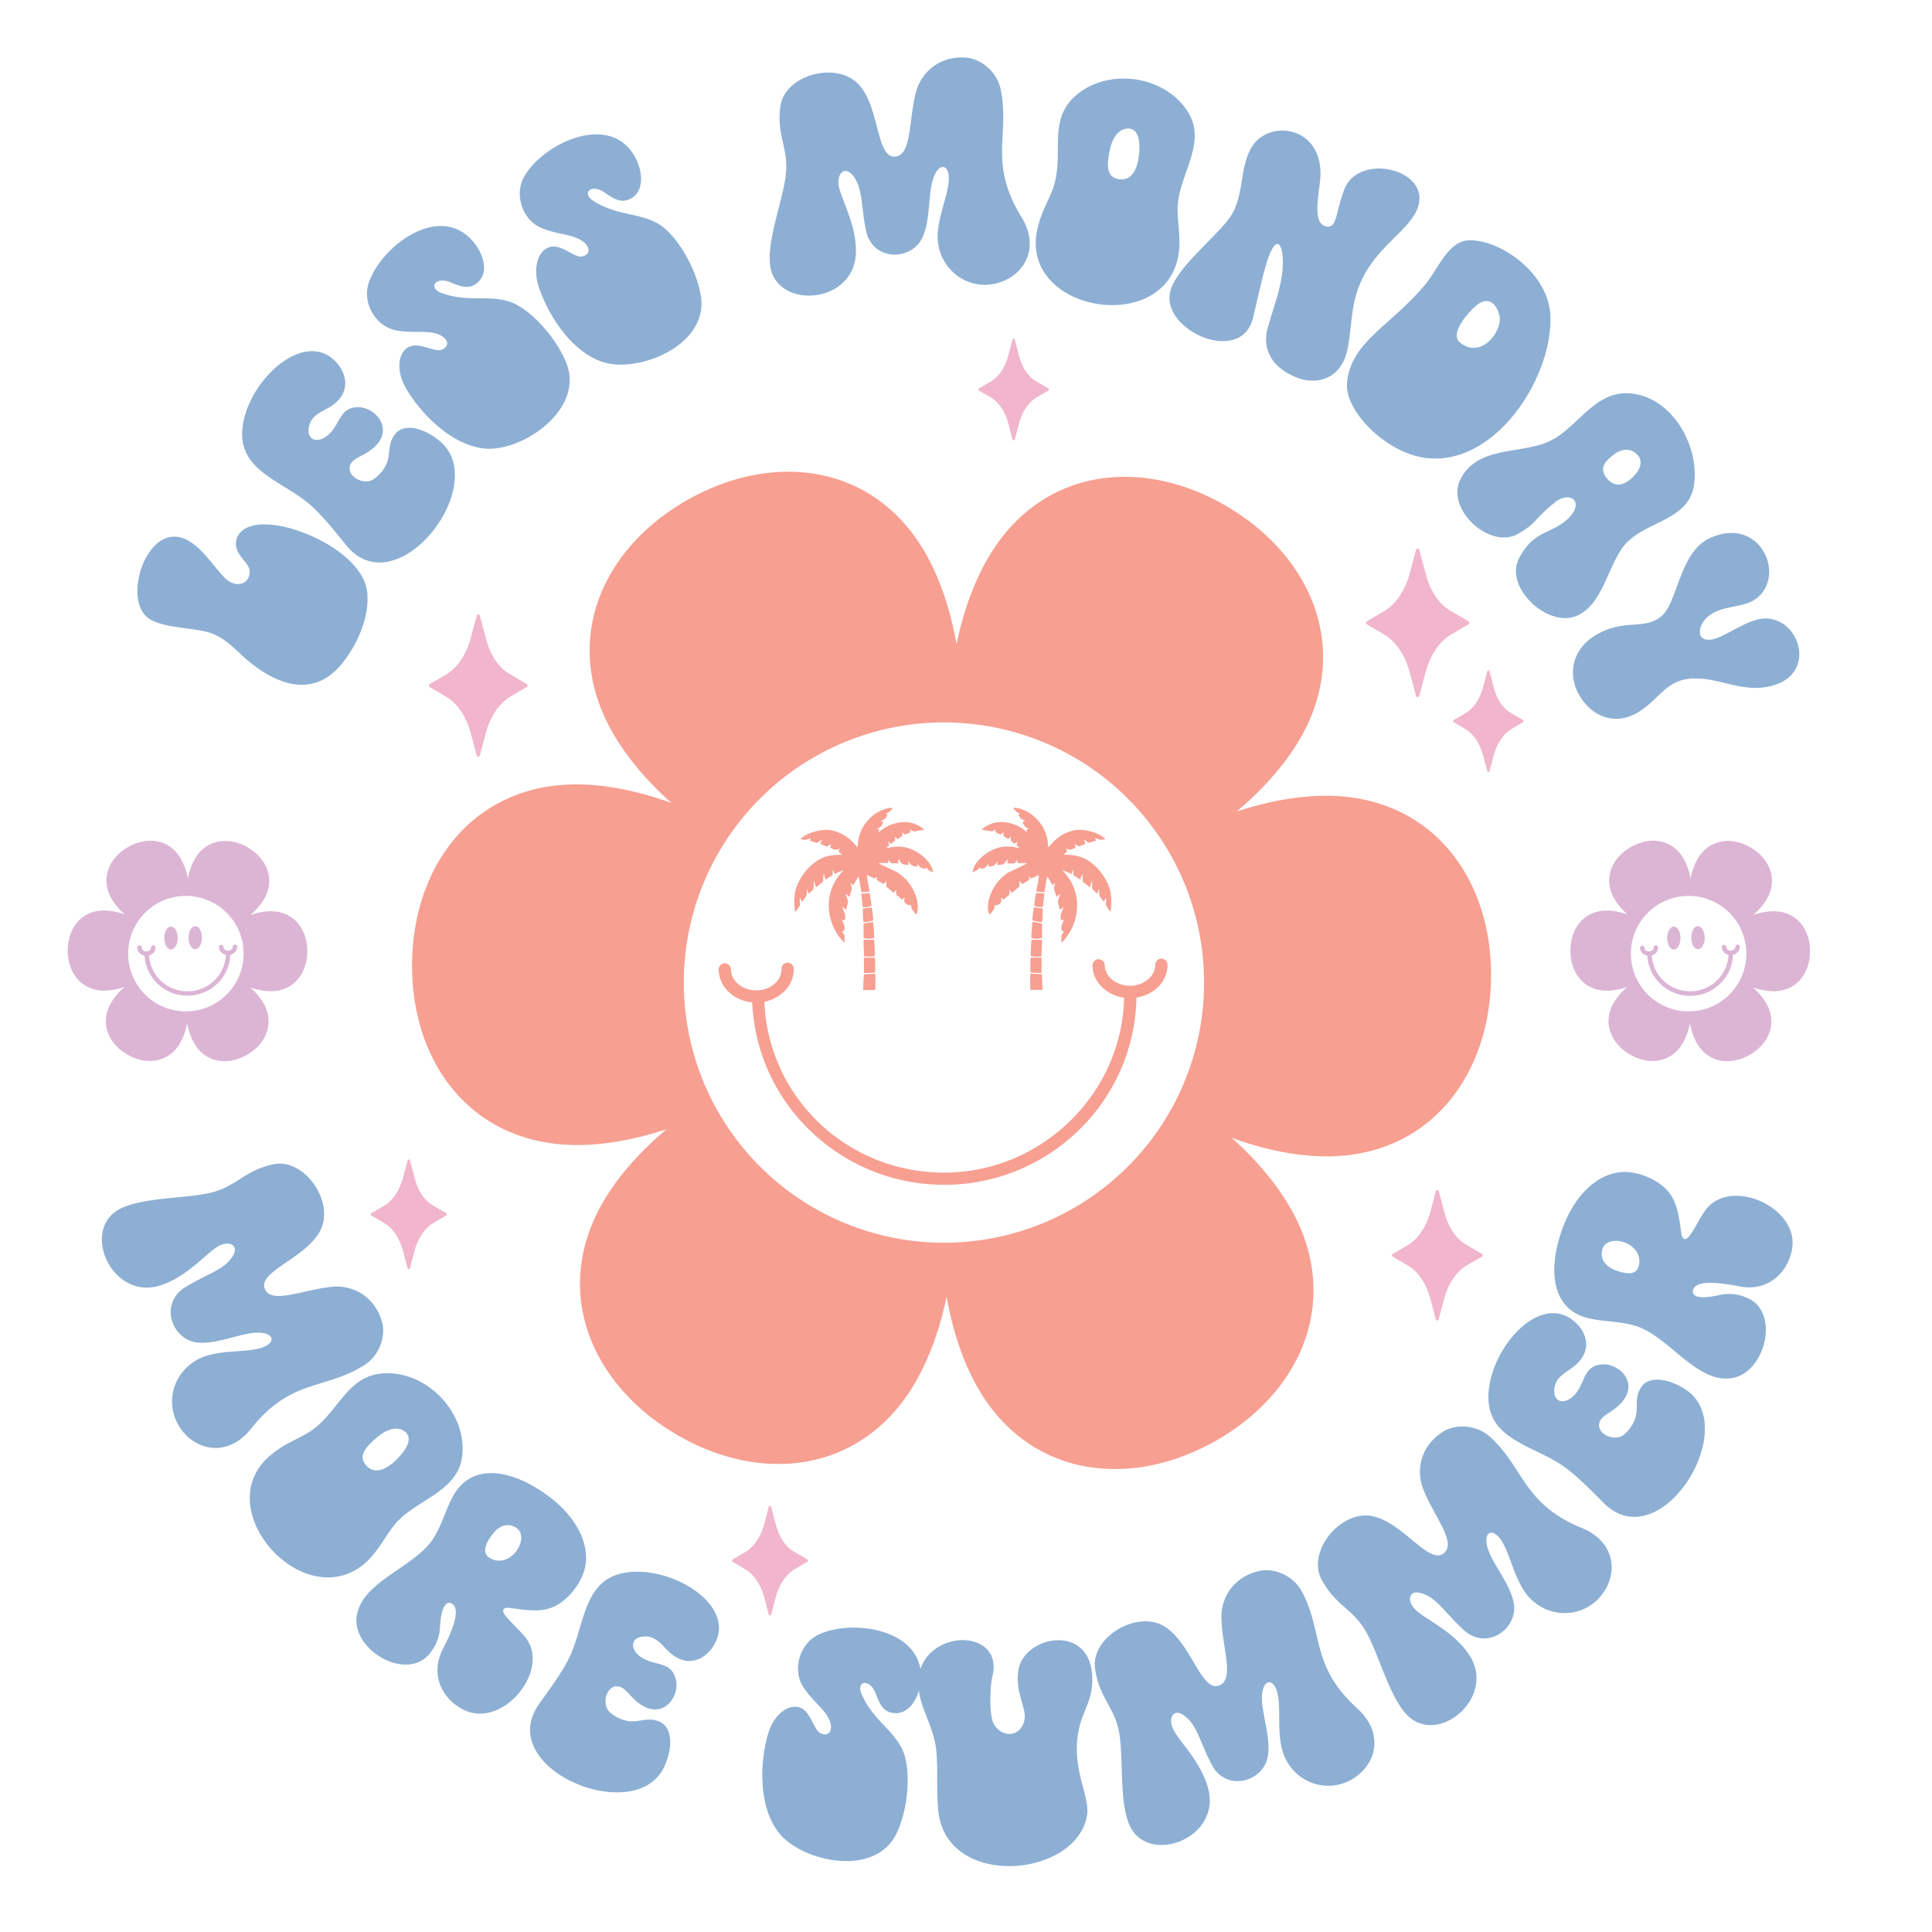 <?xml version="1.0" encoding="UTF-8"?> <svg xmlns="http://www.w3.org/2000/svg" id="Layer_1" data-name="Layer 1" viewBox="0 0 864 864"><defs><style>.cls-1{fill:#8dafd4;}.cls-2{fill:#f79f91;}.cls-3{fill:#f1b5cc;}.cls-4{fill:#dcb5d5;}</style></defs><title>Summer</title><path class="cls-1" d="M313.44,132.42c3.43,21.91-27.33,34.24-43.13,29.69-14.8-4.25-25.5-21.87-29.4-33.9-2.41-7.41-.9-14.83,3.81-17.29,5.56-2.9,11.83,4.48,15.48,3.78s3.82-3.55,1.32-6c-4.3-4.13-12.21-3.57-19.71-6.89-8.13-3.6-12.06-14.85-7.31-23C243.21,63.83,273,50,284,70.24c4.08,7.51,4,16.8-3.48,19.21-3.68,1.19-7.11-1.29-10.3-3.46-5.86-4-10.49.46-4.53,4.08,10.82,6.59,20.35,5,28.94,10.15C302.54,105,311.48,119.93,313.44,132.42ZM447.55,40.15c-1.78-8.66-9.44-13.88-15.31-14.37-12.19-1-20.24,6.69-22.56,15.24-3.46,12.79-1.77,28.5-9.47,29-8.48.51-6.67-21.75-16.08-32.12C374.42,27.17,351,33.32,349,47.46c-1.82,13.32,3.68,18.48,2.43,30.51-1.2,11.41-8.73,29.89-6.94,41.23,3.08,19.57,38.3,16.85,38.29-6.84,0-13.23-7.3-24.13-7.82-30.29-.43-5.09,3.83-9,8-1.2,2.71,5.11,2.25,11.79,4.26,22,2.74,14,20.08,13.94,25.13,3.66,3.87-7.89,2.6-19.42,4.91-26.47,2.6-8,7.75-6.66,7,1.1-.62,6.81-4,13.8-4.83,22.24-1.38,14.73,10.81,25.63,23.94,23.75,13.32-1.9,22.69-15.14,13.39-30.17C441.9,72.84,451.69,60.37,447.55,40.15ZM228.15,135c-9.48-3.25-18.47.31-30.43-3.86-6.59-2.3-3-7.63,3.58-4.95,3.57,1.46,7.45,3.17,10.79,1.23,6.79-3.92,4.94-13-.62-19.51-15-17.52-41.23,2.28-46.61,18.77-2.93,9,3.27,19.18,12,21,8,1.67,15.64-.54,20.71,2.6,2.95,1.82,3.49,4.59,0,6.09s-11.1-4.45-15.92-.45c-4.1,3.4-4,11-.11,17.71,6.33,10.94,20.5,25.93,35.85,27,16.4,1.13,43.91-17.37,35.95-38.08C248.75,150.73,236.87,138,228.15,135ZM128.59,235.94c-6.48-1.66-16.79-2.9-21.31,2.41a7.36,7.36,0,0,0-1,8.11c1.84,4.14,6.29,6.39,5.26,10.6-1.3,5.31-7.22,5.17-10.88,1.51-5.86-5.85-12.43-17.39-21.4-18.49-14.92-1.83-23.72,28-13.19,36.15,6.51,5.07,22.07,4.21,29.42,7.33,7.8,3.3,11.31,9.47,20.46,15.74,12,8.22,25.49,10.75,36.12-1.52,7.4-8.54,13.25-21.63,12.16-32.72C162.91,251.41,144.28,240,128.59,235.94ZM197,197.55c-7-6.08-15.85-8.32-19.84-3.92-4.22,4.62-2.19,9.28-4.44,14.08a16.34,16.34,0,0,1-5.6,6.56c-4.55,3.2-12.9-1.63-10.28-6.78,1.26-2.48,4.51-3.18,8.26-5.73,12.26-8.29,3.67-19.35-4.51-19.64s-8.22,6.35-12.72,11.29c-4.71,5.18-10.71,4.15-9.79-2,.77-5.18,4.74-6.8,8.76-9,10.22-5.8,8.86-15,3.08-20.88-15.14-15.38-42.05,11.94-41.63,33.08.31,16.13,18.11,20.91,29.54,30.38,5.72,4.75,11.88,12.51,17,18.86C177.41,271.54,219.54,217.11,197,197.55ZM706,275c-12.92,6.71-33.53-11.94-26.71-25.25,6.54-12.76,14.52-10.81,21.79-17.69,8-7.56,1.07-12.91-5.77-7.36-9.42,7.62-7.92,9.14-16.36,14-12.63,7.33-32.58-11.06-25.86-24.31,7.7-15.2,26.94-11.13,39.65-17,14.17-6.51,21.61-26.38,41.58-20.44,15.13,4.5,25.42,23.28,23.31,39.56-2.27,17.49-24,16.21-32.5,29.08C718.38,255.76,716.45,269.54,706,275Zm12.72-61c2.9,3.54,7,4,11.85-1,3.52-3.68,4.07-7.17,1.62-9.69-2.94-3-6.89-2.69-10.28-.15C717.27,206.63,715.12,209.66,718.69,214Zm72.87,62.71c-7.31-1.1-15.5,5-22.31,8.05-11.91,5.35-11.45-6.5-2.62-10.92,7.15-3.58,15.47-1.89,20.91-8.15,10-11.45-1.8-34.78-23-25-13.14,6-14.29,27.85-21.07,34.42-5.74,5.55-13.68,3.26-21.68,5.48-17.42,4.83-21.74,18.55-16,29.47,5.4,10.23,16.65,15.31,27.78,7.82,10.13-6.8,12.16-15.22,26.56-14.42,11.06.62,21.44,7,34,2.67C811.18,300.33,805.44,278.84,791.56,276.74ZM526.39,116.86c-8.9,32.84-69.54,21.71-62.66-13.47,1.79-9.18,5.83-14.1,7.81-21.14,4.32-15.33-3.81-30.73,12.38-41.68,14.48-9.8,37.36-6.11,47.21,9.28,8.46,13.24-2.57,26.61-4.3,40.33C525.84,98,529,107.36,526.39,116.86ZM504.78,57.5c-4.26-.17-7.23,3.81-8.41,9.37-1.61,7.54-1.48,12.41,4.11,13.27,4.52.69,8.17-2.66,9-11.91C510,61.47,508.31,57.64,504.78,57.5ZM631.71,97.29c13.81-20-22.84-30.52-30.31-13.09-2.13,5-3,10.5-4.22,14-.8,2.38-2.11,3.29-3.44,3.16-6.44-.6-4.57-10.63-3.46-19.86,3-25.14-22.65-28.7-30.48-15.76-5.84,9.63-3.06,22.24-10,31.76-6.57,9-22.07,20.9-26,31.35-6.8,18,31.24,35.58,36.6,13.16,2.83-11.84,5.32-24,7.88-29.41,3.74-8,6-.92,5.29,7.74-.78,9.3-4.08,16.84-6.72,26.64-2.19,8.12.85,16.78,12.6,21.69,8.63,3.6,19.33,1.29,22.67-10.56,2-7.09,1.86-17.37,4.17-25.69C611.33,114.23,625.12,106.82,631.71,97.29Zm6.1,107.53c-17.92-2.14-36.53-21-35.41-33.55,1.63-18.39,19-25,34.94-44,5.94-7.13,10.4-19.75,19.87-19.81,14.49-.09,35,15,36.09,33.08C694.91,167.78,669.23,208.56,637.81,204.82ZM670.51,141c-1.61-6.43-5.88-8.13-10.22-4.42-4.89,4.17-11.84,12.9-7.38,16.58C662.46,161,672.22,147.79,670.51,141Z"></path><path class="cls-1" d="M234.77,732c-2.17-2.64-5.11-5.28-8.19-8.81-2.38-2.74-2.19-4.63,1.78-4.06,7,1,12.37,1.65,17.23.19,7.56-2.26,14.75-11.2,16.16-18.94,2-11.09-5.14-22.86-16.22-31.12C229.09,657,211.45,654,203,668.41c-3.53,6.07-5.18,13.27-9.16,19.54-8.33,13.08-32.23,19.15-34.34,35-1.95,14.75,21.23,28.5,31.79,17.48a19.56,19.56,0,0,0,5.48-13c.58-10.16,3.52-12,5.86-9.87,4,3.56-2.91,16.62-4.72,20.17-5.38,10.58-.84,21.77,9.5,26.92C224.81,773.37,246.81,746.6,234.77,732Zm-14.6-34.69c-5.23-2.15-3.3-6.81.3-11.48,2.66-3.44,6.42-4.91,10.08-2.78C237.39,687,229.26,701.05,220.17,697.31Zm-41.76-17.6c9.85-9.71,26.79-13.38,28.33-29,1.8-18.18-13.89-35.24-31.33-36.51-19.49-1.42-22.64,15.71-35.52,25.09-5.91,4.3-12.13,5.66-19.22,11.76-27.17,23.37,13.57,69.65,40.88,49.36C169.46,694.52,172.8,685.24,178.41,679.71Zm-9.5-37.16c4.37-3.64,9.16-4.92,12.4-2.15,2.69,2.29,1.66,6.36-3,11.31-6.35,6.78-11.29,7.14-14.41,3.8C160.07,651.39,163,647.48,168.91,642.55ZM112.3,638.9c-11,13.85-26.6,9.54-32.92-2.33-6.24-11.71-.13-26.88,14.19-30.59,8.2-2.13,15.94-1.3,22.55-3,7.54-2,7-7.26-1.36-7-7.42.23-17.83,5.34-26.57,4.39-11.38-1.25-17.3-17.56-5.1-24.88,8.94-5.38,15.39-7.22,19.26-11.5,6-6.59.8-9.25-3.85-7.11-5.61,2.58-13.38,13.15-25.81,17.65-22.28,8.08-36.82-24.12-19.47-33.67,10.06-5.54,30-4.75,41.14-7.51,11.74-2.91,14.71-9.84,27.86-12.66,14-3,27.71,17,20.95,29.74-6.54,12.37-28.09,18.24-24.72,26,3,7.09,17.25.15,30.46-1,8.82-.73,18.81,4.22,22,16,1.53,5.69-.77,14.67-8.31,19.29C145,621.59,129.94,616.62,112.3,638.9ZM481.93,776.53c-2.06,16,5.48,26.85,4.21,35.1-4.31,28-62.45,33.48-66.49-1.4-1-9.18-.09-19.59-1-27.85-1.11-9.89-6.48-17.35-7.73-26.21,0,0,0-.06,0-.09-1.92,6.59-6.64,11.52-12.88,9.68-3.71-1.09-5.14-5.07-6.55-8.66-2.59-6.61-8.93-5.54-6.05.81,5.22,11.54,14,15.59,18.19,24.7,3.84,8.38,2.79,25.77-2.63,37.19-9.51,20-41.87,12.88-52.36.22-9.82-11.86-8.73-32.45-5.17-44.57,2.19-7.48,7.61-12.77,12.9-12.14,6.22.74,7.23,10.37,10.65,11.84s5.15-.77,4.44-4.16c-1.22-5.84-8.07-9.83-12.39-16.8-4.69-7.56-1.6-19.07,6.94-23.15,14.34-6.85,42.71-2.95,45.59,15.42a17.35,17.35,0,0,1,5.71-8.27c11.25-9.18,30.37-4.72,26.56,11.15-1.28,5.36-1.53,17.81.54,21.56,3.57,6.46,12.17,6.12,13.75-1.8,1.05-5.24-4.53-12.76-2.64-22.66,2.88-15,32-20.6,32.94,3.46C488.88,761.45,483.39,765.21,481.93,776.53ZM717.16,672.11c-5.78-5.79-12.69-12.89-18.87-17-12.33-8.27-30.52-11.21-32.47-27.22-2.56-21,21.42-50.89,38-37.14,6.35,5.25,8.63,14.28-.94,21.08-3.78,2.63-7.56,4.64-7.81,9.87-.28,6.2,5.79,6.61,10,1,4-5.38,3.33-12,11.5-12.53s17.84,9.58,6.49,19.08c-3.48,2.91-6.64,3.94-7.64,6.54-2.08,5.38,6.72,9.34,10.92,5.7a16.35,16.35,0,0,0,4.9-7.09c1.75-5-.74-9.44,3-14.47,3.53-4.77,12.55-3.45,20.14,1.89C778.76,638.94,742.38,697.37,717.16,672.11Zm45.3-130.61c-2,2.81-3.69,6.36-6.24,10.28-2,3.05-3.86,3.39-4.39-.59-.92-7-1.79-12.36-4.52-16.63-4.25-6.65-14.81-11.13-22.64-10.36-11.22,1.09-20.58,11.19-25.51,24.1-7.31,19.17-5.41,37,10.8,41.11,6.81,1.74,14.19,1.35,21.3,3.47,14.86,4.44,27.24,25.77,43.08,23.45,14.72-2.15,21.61-28.2,8.13-35.35a19.61,19.61,0,0,0-14-1.73c-9.93,2.22-12.49-.11-11.1-2.94,2.34-4.77,16.78-1.74,20.69-1,11.65,2.29,21.17-5.13,23.31-16.49C805,539.77,773.21,525.93,762.46,541.5ZM733.08,565c-.63,5.62-5.65,5-11.13,2.85-4-1.62-6.47-4.84-5.43-8.94C718.48,551.28,734.19,555.26,733.08,565ZM602.53,796.79c-12.1,5.44-26.83-1.66-29.59-16.2-1.58-8.32-.23-16-1.51-22.71-1.47-7.65-6.78-7.47-7.08.89-.26,7.42,4.15,18.15,2.61,26.81-2,11.27-18.66,16.1-25.16,3.44-4.77-9.29-6.17-15.84-10.19-20-6.18-6.4-9.18-1.41-7.35,3.37,2.2,5.77,12.23,14.22,15.9,26.93,6.57,22.77-26.53,35.14-34.9,17.19-4.86-10.41-2.74-30.25-4.76-41.55-2.12-11.91-8.84-15.34-10.78-28.65-2.05-14.12,18.78-26.52,31.07-18.93,11.91,7.36,16.34,29.25,24.35,26.41,7.27-2.58,1.29-17.2,1.08-30.46-.15-8.85,5.46-18.49,17.45-20.88,5.78-1.16,14.59,1.73,18.69,9.56,9.58,18.28,3.62,33,24.68,52.06C620.13,776,614.79,791.27,602.53,796.79Zm111.69-81.25c-9.53,9.22-25.8,7.54-33.32-5.2-4.31-7.3-5.64-15-9.13-20.85-4-6.7-8.91-4.73-6.35,3.24,2.27,7.06,10.06,15.66,11.55,24.33,1.94,11.28-12.1,21.47-22.51,11.77-7.63-7.12-11.18-12.81-16.36-15.35-8-3.92-9.11,1.79-5.78,5.66,4,4.68,16.34,9.23,24.1,20,13.9,19.18-13,42-27,28-8.1-8.15-12.83-27.53-18.56-37.48-6-10.48-13.52-11.43-19.85-23.29-6.73-12.59,8.66-31.32,22.8-28.34,13.7,2.88,25.29,22,31.86,16.59,6-4.9-4.62-16.63-9.31-29-3.14-8.28-1.14-19.25,9.33-25.57,5.05-3.05,14.31-3.31,20.83,2.66,15.21,14,14.59,29.8,40.87,40.61C723.72,690,723.89,706.19,714.22,715.54Zm-394.83,20c-4.15,7.11-12.69,10.82-20.95,2.47-3.2-3.31-5.8-6.71-11-6.11-6.16.72-5.6,6.77.63,10,5.95,3.06,12.36,1.36,14.21,9.33s-6.57,19.15-17.78,9.49c-3.43-3-5-5.92-7.68-6.49-5.65-1.18-8.14,8.14-3.87,11.69a16.35,16.35,0,0,0,7.79,3.7c5.23.92,9.2-2.25,14.76.61,5.28,2.71,5.43,11.83,1.39,20.18-13,26.85-76.53.37-55.67-28.59,4.78-6.64,10.67-14.61,13.76-21.37,6.17-13.5,6.14-31.93,21.62-36.44C296.9,698,330.28,716.87,319.39,735.5Z"></path><path class="cls-2" d="M594.38,355.88c-12.78-.2-27.21,2.35-41.41,7.07,11.48-9.6,21.24-20.53,27.79-31.5,23.74-39.71,6.8-81.74-31.42-104.59s-83.27-17.86-107,21.85c-6.55,11-11.56,24.73-14.58,39.39-2.57-14.74-7.15-28.65-13.38-39.81-22.52-40.42-67.39-46.77-106.29-25.08S251,286.38,273.5,326.8c6.22,11.16,15.64,22.38,26.82,32.32-14.05-5.14-28.38-8.13-41.16-8.32-46.26-.7-74.2,35-74.87,79.51s26.16,81,72.42,81.74c12.78.2,27.2-2.35,41.4-7.06-11.47,9.59-21.23,20.52-27.79,31.49-23.73,39.71-6.79,81.74,31.43,104.59s83.27,17.86,107-21.85c6.56-11,11.57-24.74,14.58-39.39,2.58,14.74,7.16,28.65,13.38,39.82,22.53,40.41,67.39,46.76,106.29,25.08s57.11-63.18,34.59-103.6C571.36,530,562,518.75,550.76,508.81c14,5.14,28.39,8.13,41.17,8.32,46.26.7,74.19-35,74.87-79.51S640.63,356.58,594.38,355.88ZM537.23,456.41a116.34,116.34,0,1,1-98.09-132.09A116.34,116.34,0,0,1,537.23,456.41Zm-76.41-21,5.11.29c.13,2.35.2,4.87.31,7h-5.42A53.74,53.74,0,0,1,460.82,435.46Zm.11-7.18h4.86v6.85a25.85,25.85,0,0,1-5-.25C460.79,432.57,460.75,430.42,460.93,428.28Zm5.49-22.64a8.54,8.54,0,0,1-4-.55c.29-1.9.56-3.75.86-5.72l3.78.23C466.83,401.66,466.62,403.63,466.42,405.64Zm-.05.69c-.17,2,0,4-.36,6.06a12.76,12.76,0,0,1-4.29-.8,36,36,0,0,1,.67-5.78Zm-5.14,13.12c.07-2.37.22-4.76.52-7.19L466,413v6.45A8.18,8.18,0,0,1,461.23,419.45ZM435,390.15a9.13,9.13,0,0,1,1.62-4.2,19.43,19.43,0,0,1,9.06-6.57,13.31,13.31,0,0,1,2.93-.7,18.74,18.74,0,0,1,6,.36c.34.06.69.09,1.34.17l-1.38-1.27.47-1.42-.16-.1-1.17.93L452,375.89c0-.59.08-1,.13-1.69l-1.21,1-2.25-1.36c.08-.55.14-1,.24-1.64l-1.51,1-2.2-1v-1.4c-.92,1.16-1.94,1-3,.76-.36-.09-.74-.14-1.11-.2l-2.15-.31a13,13,0,0,1,8.2-3.41,17.28,17.28,0,0,1,12.32,4.7c-.14-.45-.29-.9-.44-1.37l1.2-.21a7.88,7.88,0,0,1-1.9-1.18,8.76,8.76,0,0,1-1-1.95l1.23-.65a7.35,7.35,0,0,1-1.95-.83,7.61,7.61,0,0,1-1.12-1.77l.56-.61a5,5,0,0,1-2.89-2.45,2.22,2.22,0,0,1,.48-.07,9.07,9.07,0,0,1,1.38.12,16.34,16.34,0,0,1,8.62,4.94,17.3,17.3,0,0,1,5,11.16c0,.42.13.84.24,1.51,3.21-4.15,7.06-6.84,12-7.74,4.18-.75,11.58,1.48,13.41,4.07a10.39,10.39,0,0,1-2.25.22,11.86,11.86,0,0,1-2.3-.76l.36,1.17c-.76.24-1.48.43-2.18.7a1.59,1.59,0,0,1-1.85-.25,5.42,5.42,0,0,0-1.28-.85c.21.66.48,1.37.65,1.9-.7.26-1.38.47-2,.76a1.55,1.55,0,0,1-1.86-.16,3,3,0,0,0-.85-.58c.11.51.23,1.17.32,1.59-1.33.53-2.56,1.56-4.05.43,0,0-.4-.29-.4-.31.15.37.48,1.2.66,1.62l-1.64,1.37c1.42.1,2.75.16,4.07.3a15.87,15.87,0,0,1,7.08,2.48,23.56,23.56,0,0,1,7.78,8.63,18,18,0,0,1,2.06,5.27,29,29,0,0,1,.13,8.17,3,3,0,0,1-.18.8c-1.95-2.9-2.07-2.9-1.95-4.06a11,11,0,0,0,.06-2.29,7.21,7.21,0,0,0-1,1.93,16.14,16.14,0,0,0-1-1.44,3.76,3.76,0,0,1-1.11-2.56,9.14,9.14,0,0,0-.17-1.94c-.16.83-.46,1.46-.62,2.27-.68-.61-1.19-1.1-1.74-1.55a1.6,1.6,0,0,1-.55-1.27c0-1-.1-2.14-.08-3-.11,0-.1.26-.21.25-.23.85-.47,1.71-.74,2.68-.53-.42-2.11-1.71-2.56-2-.74-.67-.76-.59-.71-2a9.53,9.53,0,0,0-.24-2.16c-.22.94-.57,1.8-.78,2.69-1-.61-2.2-1.39-3.06-1.9a1.84,1.84,0,0,1-.1-.76,5.22,5.22,0,0,0-.19-1.81c-.16.8-.47,1.37-.6,2-.83-.38-1.5-.7-2.19-1s-1.35-.5-2-.75c10.75,10.75,6.94,25.77-.37,32.46,0-1,.05-1.85,0-2.72s.86-1.59,1.1-2.52h-.85c-.67-1.87.19-3.4,1-5.12l-1.31.36a5.39,5.39,0,0,1,.13-3.53,22.79,22.79,0,0,0,.9-2.43,10.45,10.45,0,0,0-1.7,1.22c-.21-.87-.33-1.63-.57-2.34a3.82,3.82,0,0,1,.18-2.93c.26-.59.41-1.22.61-1.83-.11-.08-1.12.79-1.61,1.44-.38-1.2-.66-2.16-1-3.1a2.35,2.35,0,0,1,0-1.59c.17-.55.24-1.13.36-1.7a5.73,5.73,0,0,0-1.09,1.14c-.8-1.32-1.52-2.54-2.39-4-.73,2.43-.82,4.7-1.29,6.94a20.55,20.55,0,0,1-3.62-.18c.22-2.49,1.09-4.81,1.07-7.4l-3.43,1.59-1-.9c.07.62.12,1,.17,1.48l-3.13,1.88L455.91,394a6.35,6.35,0,0,0,0,1.74,1.38,1.38,0,0,1-.24.9c-1,.92-2.09,1.77-3.17,2.68l-1.13-1.59c0,.87.43,2.22-.52,2.89-.74.53-1.42,1.14-2.12,1.71-.3-.33-.74-.72-1-1-.09,1.11.48,1.83-.5,2.68a2.59,2.59,0,0,1-2.35.76c-.27.55-.08,1.41-.4,1.87-.58.82-1.23,1.58-1.87,2.4a5,5,0,0,1-.78-2.65,15.84,15.84,0,0,1,.76-5.34,20.79,20.79,0,0,1,7.1-10,8.91,8.91,0,0,1,1.81-1.14c2.26-1.11,4.55-2.17,6.82-3.26.28-.13.55-.28.82-.42l-.06-.24h-4.12c.06-.51.11-.86.15-1.22l-.19-.11-1.27,1.47h-3.14c0-.59.06-1.11.09-1.63l-.26-.12c-.35.49-.68,1-1.05,1.47-.19.26-.41.61-.67.66-.85.18-1.73.24-2.63.35,0-.59.06-1.06.1-1.7a8.54,8.54,0,0,1-1.63,1.91,8,8,0,0,1-2.32.5c-.12-.36-.21-.67-.42-1.31-.58,1.87-1.84,2.18-3.23,2.26l-.46-.64C437.37,389.23,436.07,389.48,435,390.15Zm26.23,30.12h4.68c.15,2.53-.2,4.93-.13,7.39a14.11,14.11,0,0,1-4.81-.09C460.92,425.05,461.12,422.62,461.26,420.27Zm-71.45-15.18a8.54,8.54,0,0,1-4,.55c-.21-2-.41-4-.63-6l3.78-.23Zm1.57,37.66H386c.11-2.13.18-4.65.3-7l5.11-.29A52.17,52.17,0,0,1,391.38,442.75Zm113.68-1.91a2.33,2.33,0,0,1,.38,0h0a2.05,2.05,0,0,1,.37,0,12.47,12.47,0,0,0,7.79-3,8.55,8.55,0,0,0,3.08-6.51,2.74,2.74,0,0,1,5.47-.07h0A13.93,13.93,0,0,1,517.22,442a17.55,17.55,0,0,1-9,4.11,84.5,84.5,0,0,1-25.13,58.66,85.89,85.89,0,0,1-59.79,25.07h-1.06a85.83,85.83,0,0,1-59.64-23.94,84.48,84.48,0,0,1-26.2-57.63c-8.36-.78-14.89-7.06-15-14.54a2.74,2.74,0,1,1,5.47-.06c.07,5.08,5.12,9.21,11.26,9.21h.39l.2,0a2.16,2.16,0,0,1,.29,0h.13a12.31,12.31,0,0,0,7.27-2.93,8.53,8.53,0,0,0,3.09-6.51,2.74,2.74,0,1,1,5.47-.06A13.89,13.89,0,0,1,350,444a17.42,17.42,0,0,1-8.19,4c1.83,42.88,37,76.38,80.38,76.39h1c43.11-.52,78.65-35.54,79.51-78.2-8-1.1-14.05-7.22-14.14-14.44a2.74,2.74,0,0,1,5.48-.07C494.12,436.61,499.05,440.73,505.06,440.84Zm-114.6-28.58c.3,2.43.45,4.82.52,7.19a8.21,8.21,0,0,1-4.74,0V413Zm.48,8a72.36,72.36,0,0,1,.26,7.3,14.1,14.1,0,0,1-4.81.09c.08-2.46-.28-4.86-.12-7.39Zm-4.52,8h4.86c.18,2.14.14,4.29.11,6.6a25.89,25.89,0,0,1-5,.25Zm-.23-15.89c-.32-2.05-.18-4.05-.35-6.06l4-.52a36,36,0,0,1,.68,5.78A12.82,12.82,0,0,1,386.19,412.39ZM355.47,407a29.42,29.42,0,0,1,.12-8.17,18.3,18.3,0,0,1,2.06-5.27,23.59,23.59,0,0,1,7.79-8.63,15.83,15.83,0,0,1,7.07-2.48c1.33-.14,2.66-.2,4.07-.3L375,380.82l.66-1.62s-.38.29-.4.31c-1.49,1.13-2.72.1-4-.43.09-.42.21-1.08.32-1.59a3,3,0,0,0-.85.58,1.56,1.56,0,0,1-1.87.16c-.63-.29-1.31-.5-2-.76.18-.53.44-1.24.66-1.9a5.74,5.74,0,0,0-1.29.85,1.58,1.58,0,0,1-1.84.25c-.7-.27-1.43-.46-2.19-.7.13-.42.24-.75.36-1.17a11.57,11.57,0,0,1-2.29.76,10.54,10.54,0,0,1-2.26-.22c1.84-2.59,9.24-4.82,13.42-4.07,5,.9,8.8,3.59,12,7.74.11-.67.22-1.09.24-1.51a17.36,17.36,0,0,1,5-11.16,16.3,16.3,0,0,1,8.62-4.94,9.07,9.07,0,0,1,1.38-.12,2.22,2.22,0,0,1,.48.07,5,5,0,0,1-2.89,2.45l.56.61a3.57,3.57,0,0,1-3.07,2.6l1.22.65a8.34,8.34,0,0,1-1,1.95,8.08,8.08,0,0,1-1.9,1.18l1.19.21c-.15.47-.29.92-.44,1.37a17.31,17.31,0,0,1,12.33-4.7,12.91,12.91,0,0,1,8.19,3.41l-2.14.31c-.37.06-.75.11-1.12.2a2.53,2.53,0,0,1-3-.76v1.4l-2.19,1-1.51-1c.09.66.16,1.09.24,1.64l-2.25,1.36-1.21-1c0,.66.08,1.1.13,1.69l-1.79,1.46-1.16-.93-.16.1c.15.45.3.91.46,1.42l-1.37,1.27c.64-.08,1-.11,1.34-.17a18.69,18.69,0,0,1,6-.36,13.18,13.18,0,0,1,2.93.7,19.34,19.34,0,0,1,9.06,6.57,9,9,0,0,1,1.63,4.2c-1-.67-2.34-.92-3-2.35-.19.28-.31.44-.46.64-1.38-.08-2.65-.39-3.23-2.26l-.41,1.31a8,8,0,0,1-2.32-.5,8.28,8.28,0,0,1-1.63-1.91c0,.64.06,1.11.1,1.7-.91-.11-1.78-.17-2.63-.35-.26-.05-.48-.4-.67-.66-.37-.47-.7-1-1.05-1.47l-.26.12c0,.52.06,1,.09,1.63h-3.14l-1.27-1.47-.19.11c0,.36.08.71.14,1.22h-4.12c0,.08,0,.16-.05.24l.81.42c2.28,1.09,4.56,2.15,6.83,3.26a9.2,9.2,0,0,1,1.81,1.14,20.92,20.92,0,0,1,7.1,10,16.1,16.1,0,0,1,.76,5.34,5,5,0,0,1-.78,2.65c-.64-.82-1.3-1.58-1.87-2.4-.33-.46-.13-1.32-.41-1.87A2.61,2.61,0,0,1,405,404c-1-.85-.4-1.57-.5-2.68-.29.32-.73.71-1,1-.71-.57-1.39-1.18-2.12-1.71-.95-.67-.55-2-.53-2.89-.3.44-.76,1.08-1.12,1.59-1.08-.91-2.15-1.76-3.17-2.68a1.28,1.28,0,0,1-.24-.9,7.25,7.25,0,0,0,0-1.74l-1.17,1.38c-1.05-.62-2.08-1.24-3.13-1.88.05-.46.1-.86.17-1.48l-1,.9-3.43-1.59c0,2.59.85,4.91,1.06,7.4a20.48,20.48,0,0,1-3.61.18c-.47-2.24-.57-4.51-1.29-6.94l-2.39,4a6,6,0,0,0-1.09-1.14,16,16,0,0,0,.36,1.7,2.41,2.41,0,0,1,0,1.59c-.35.94-.63,1.9-1,3.1-.49-.65-1.49-1.52-1.61-1.44.2.61.36,1.24.61,1.83a3.82,3.82,0,0,1,.19,2.93c-.25.71-.36,1.47-.57,2.34a10.39,10.39,0,0,0-1.71-1.22,25.19,25.19,0,0,0,.9,2.43,5.33,5.33,0,0,1,.14,3.53l-1.32-.36c.85,1.72,1.71,3.25,1,5.12h-.84c.24.93,1.17,1.5,1.1,2.52s0,1.75,0,2.72c-7.32-6.69-11.12-21.71-.37-32.46-.68.25-1.36.48-2,.75s-1.37.61-2.19,1c-.13-.65-.44-1.22-.6-2a5.22,5.22,0,0,0-.19,1.81,2.06,2.06,0,0,1-.1.76c-.87.51-2.09,1.29-3.06,1.9-.22-.89-.56-1.75-.78-2.69a9,9,0,0,0-.24,2.16c0,1.41,0,1.33-.71,2-.46.29-2,1.58-2.57,2-.27-1-.5-1.83-.74-2.68-.11,0-.1-.26-.21-.25,0,.9-.1,2.06-.07,3a1.58,1.58,0,0,1-.56,1.27c-.54.45-1.05.94-1.73,1.55-.16-.81-.47-1.44-.63-2.27a9,9,0,0,0-.16,1.94,3.81,3.81,0,0,1-1.11,2.56,16.14,16.14,0,0,0-1,1.44,7.14,7.14,0,0,0-1-1.93,12.5,12.5,0,0,0,.06,2.29c.12,1.16,0,1.16-1.94,4.06A2.61,2.61,0,0,1,355.47,407Z"></path><path class="cls-3" d="M662.69,562,656,565.85c-4.67,2.73-8.37,8.21-10.21,15.13l-2.42,9.07a.66.66,0,0,1-1.28,0L639.72,581c-1.85-6.92-5.54-12.4-10.21-15.13L622.85,562a.73.73,0,0,1,0-1.27l6.66-3.89c4.67-2.73,8.36-8.21,10.21-15.14l2.41-9.06a.66.66,0,0,1,1.28,0l2.6,9.77c1.73,6.47,5.19,11.6,9.56,14.15l7.12,4.17A.73.73,0,0,1,662.69,562Z"></path><path class="cls-3" d="M361,698.47l-5.58,3.26c-3.92,2.29-7,6.89-8.56,12.69l-2,7.61a.55.55,0,0,1-1.07,0l-2-7.61c-1.54-5.8-4.64-10.4-8.56-12.69l-5.58-3.26a.62.62,0,0,1,0-1.07l5.58-3.26c3.92-2.29,7-6.88,8.57-12.69l2-7.6a.55.55,0,0,1,1.07,0L347,682c1.45,5.43,4.35,9.73,8,11.87l6,3.49A.62.62,0,0,1,361,698.47Z"></path><path class="cls-3" d="M199.48,543.6l-5.58,3.26c-3.91,2.28-7,6.88-8.56,12.68l-2,7.61a.55.55,0,0,1-1.07,0l-2-7.61c-1.55-5.8-4.65-10.4-8.57-12.68l-5.58-3.26a.62.62,0,0,1,0-1.07l5.58-3.27c3.92-2.29,7-6.88,8.57-12.69l2-7.6a.55.55,0,0,1,1.07,0l2.19,8.19c1.44,5.43,4.34,9.73,8,11.87l6,3.5A.62.62,0,0,1,199.48,543.6Z"></path><path class="cls-3" d="M235.58,307.24l-7.24,4.24c-5.09,3-9.12,8.93-11.12,16.47l-2.63,9.88a.73.73,0,0,1-1.4,0L210.56,328c-2-7.54-6-13.5-11.12-16.47l-7.24-4.24a.81.81,0,0,1,0-1.39l7.24-4.23c5.09-3,9.12-8.94,11.12-16.48l2.63-9.87a.72.72,0,0,1,1.4,0l2.83,10.63c1.88,7.06,5.64,12.64,10.4,15.42l7.76,4.53A.81.81,0,0,1,235.58,307.24Z"></path><path class="cls-3" d="M468.83,174.69l-5.18,3c-3.64,2.12-6.52,6.39-7.95,11.78l-1.88,7.06a.52.52,0,0,1-1,0l-1.88-7.06c-1.43-5.39-4.31-9.66-7.95-11.78l-5.18-3a.58.58,0,0,1,0-1l5.18-3c3.64-2.13,6.52-6.4,7.95-11.79l1.88-7.06a.52.52,0,0,1,1,0l2,7.61c1.34,5,4,9,7.44,11l5.55,3.24A.58.58,0,0,1,468.83,174.69Z"></path><path class="cls-3" d="M681.16,322.94,676,326c-3.64,2.13-6.51,6.39-8,11.78l-1.88,7.07a.52.52,0,0,1-1,0l-1.88-7.07c-1.43-5.39-4.31-9.65-7.95-11.78l-5.18-3a.58.58,0,0,1,0-1l5.18-3c3.64-2.12,6.52-6.39,7.95-11.78l1.88-7.06a.52.52,0,0,1,1,0l2,7.61c1.34,5,4,9,7.44,11l5.54,3.24A.58.58,0,0,1,681.16,322.94Zm-24.5-45.12-8.09-4.74c-5-2.9-8.9-8.72-10.86-16.08l-3-11.1a.75.75,0,0,0-1.46,0l-2.74,10.3c-2.1,7.87-6.3,14.09-11.61,17.2l-7.56,4.42a.84.84,0,0,0,0,1.45l7.56,4.42c5.31,3.1,9.51,9.32,11.61,17.19l2.74,10.31a.76.76,0,0,0,1.46,0l2.74-10.31c2.09-7.87,6.3-14.09,11.6-17.19l7.56-4.42A.84.84,0,0,0,656.66,277.82Z"></path><path class="cls-4" d="M84.3,419.37c0-2.83,1.3-5.14,3-5.15s3,2.26,3,5.09-1.3,5.14-3,5.16S84.33,422.2,84.3,419.37Zm-7.82,5.25c1.65,0,3-2.32,3-5.15s-1.39-5.11-3.05-5.1-3,2.33-2.95,5.16S74.82,424.64,76.48,424.62Zm60.93.83c0,9.89-6.14,17.88-16.41,17.84a28.38,28.38,0,0,1-9.16-1.74,28.6,28.6,0,0,1,6,7.11c5.1,8.91,1.17,18.17-7.41,23.08s-18.55,3.62-23.66-5.29a28.57,28.57,0,0,1-3.07-8.8,28.65,28.65,0,0,1-3.13,8.78c-5.17,8.88-15.15,10.1-23.7,5.13S44.5,457.3,49.67,448.42a28.44,28.44,0,0,1,6.08-7.06A28.6,28.6,0,0,1,46.58,443c-10.27,0-16.32-8.07-16.29-18s6.14-17.88,16.41-17.84A28.38,28.38,0,0,1,55.86,409a28.37,28.37,0,0,1-6-7.11c-5.11-8.91-1.18-18.17,7.4-23.08s18.56-3.62,23.66,5.29a28.57,28.57,0,0,1,3.07,8.8,28.4,28.4,0,0,1,3.14-8.78c5.16-8.87,15.15-10.1,23.69-5.13s12.41,14.26,7.25,23.14a28.7,28.7,0,0,1-6.09,7.06,28.6,28.6,0,0,1,9.17-1.68C131.39,407.53,137.44,415.56,137.41,425.45ZM86.58,400.89A25.82,25.82,0,1,0,108.7,430,25.82,25.82,0,0,0,86.58,400.89Zm13.33,22.63a1,1,0,0,0-1-1,1,1,0,0,0-1,1A3.71,3.71,0,0,0,101,427h0a16.85,16.85,0,0,1-4.9,11.21,17.3,17.3,0,0,1-24.32.23,16.91,16.91,0,0,1-5.11-11.16,4.07,4.07,0,0,0,1.64-.88,3.4,3.4,0,0,0,1.22-2.63,1,1,0,1,0-2,0,1.5,1.5,0,0,1-.54,1.12,2.26,2.26,0,0,1-1.37.54h-.16a2.27,2.27,0,0,1-1.53-.52,1.46,1.46,0,0,1-.56-1.11,1,1,0,0,0-2,0,3.41,3.41,0,0,0,1.27,2.6,4.15,4.15,0,0,0,2,.93,18.86,18.86,0,0,0,5.71,12.47,19.06,19.06,0,0,0,9.18,5,19.4,19.4,0,0,0,4.18.47H84a19.17,19.17,0,0,0,13.51-5.69A18.91,18.91,0,0,0,103,427a4.27,4.27,0,0,0,1.85-.93,3.48,3.48,0,0,0,1.22-2.63,1,1,0,0,0-1-1h0a1,1,0,0,0-.7.3.93.93,0,0,0-.28.7,1.48,1.48,0,0,1-.55,1.12,2.3,2.3,0,0,1-1.42.55h-.17A1.9,1.9,0,0,1,99.91,423.52Z"></path><path class="cls-4" d="M756.34,419.37c0-2.83,1.3-5.14,2.95-5.15s3,2.26,3.05,5.09-1.3,5.14-3,5.16S756.37,422.2,756.34,419.37Zm-7.82,5.25c1.65,0,3-2.32,3-5.15s-1.39-5.11-3-5.1-3,2.33-2.95,5.16S746.86,424.64,748.52,424.62Zm60.93.83c0,9.89-6.14,17.88-16.41,17.84a28.38,28.38,0,0,1-9.16-1.74,28.6,28.6,0,0,1,6,7.11c5.1,8.91,1.17,18.17-7.41,23.08s-18.55,3.62-23.66-5.29a28.57,28.57,0,0,1-3.07-8.8,28.65,28.65,0,0,1-3.13,8.78c-5.17,8.88-15.15,10.1-23.7,5.13s-12.41-14.26-7.24-23.14a28.44,28.44,0,0,1,6.08-7.06,28.6,28.6,0,0,1-9.17,1.68c-10.27,0-16.32-8.07-16.29-18s6.15-17.88,16.41-17.84A28.38,28.38,0,0,1,727.9,409a28.58,28.58,0,0,1-6-7.11c-5.11-8.91-1.18-18.17,7.4-23.08s18.56-3.62,23.66,5.29a28.57,28.57,0,0,1,3.07,8.8,28.65,28.65,0,0,1,3.14-8.78c5.16-8.87,15.15-10.1,23.69-5.13s12.41,14.26,7.25,23.14a28.7,28.7,0,0,1-6.09,7.06,28.65,28.65,0,0,1,9.17-1.68C803.43,407.53,809.49,415.56,809.45,425.45Zm-50.82-24.56A25.82,25.82,0,1,0,780.74,430,25.82,25.82,0,0,0,758.63,400.89ZM772,423.52a1,1,0,0,0-1-1,1,1,0,0,0-1,1A3.71,3.71,0,0,0,773,427h0a16.85,16.85,0,0,1-4.9,11.21,17.3,17.3,0,0,1-24.32.23,16.91,16.91,0,0,1-5.11-11.16,4.07,4.07,0,0,0,1.64-.88,3.4,3.4,0,0,0,1.22-2.63,1,1,0,1,0-2,0,1.5,1.5,0,0,1-.54,1.12,2.26,2.26,0,0,1-1.37.54h-.16A2.25,2.25,0,0,1,736,425a1.44,1.44,0,0,1-.57-1.11,1,1,0,0,0-1-1,1,1,0,0,0-1,1,3.41,3.41,0,0,0,1.27,2.6,4.15,4.15,0,0,0,2,.93,18.86,18.86,0,0,0,5.71,12.47,19.06,19.06,0,0,0,9.18,5,19.4,19.4,0,0,0,4.18.47H756a19.17,19.17,0,0,0,13.51-5.69A18.91,18.91,0,0,0,775,427a4.27,4.27,0,0,0,1.85-.93,3.45,3.45,0,0,0,1.22-2.63,1,1,0,0,0-1-1h0a1,1,0,0,0-.7.3,1,1,0,0,0-.28.7,1.48,1.48,0,0,1-.55,1.12,2.28,2.28,0,0,1-1.42.55H774A1.9,1.9,0,0,1,772,423.52Z"></path></svg> 